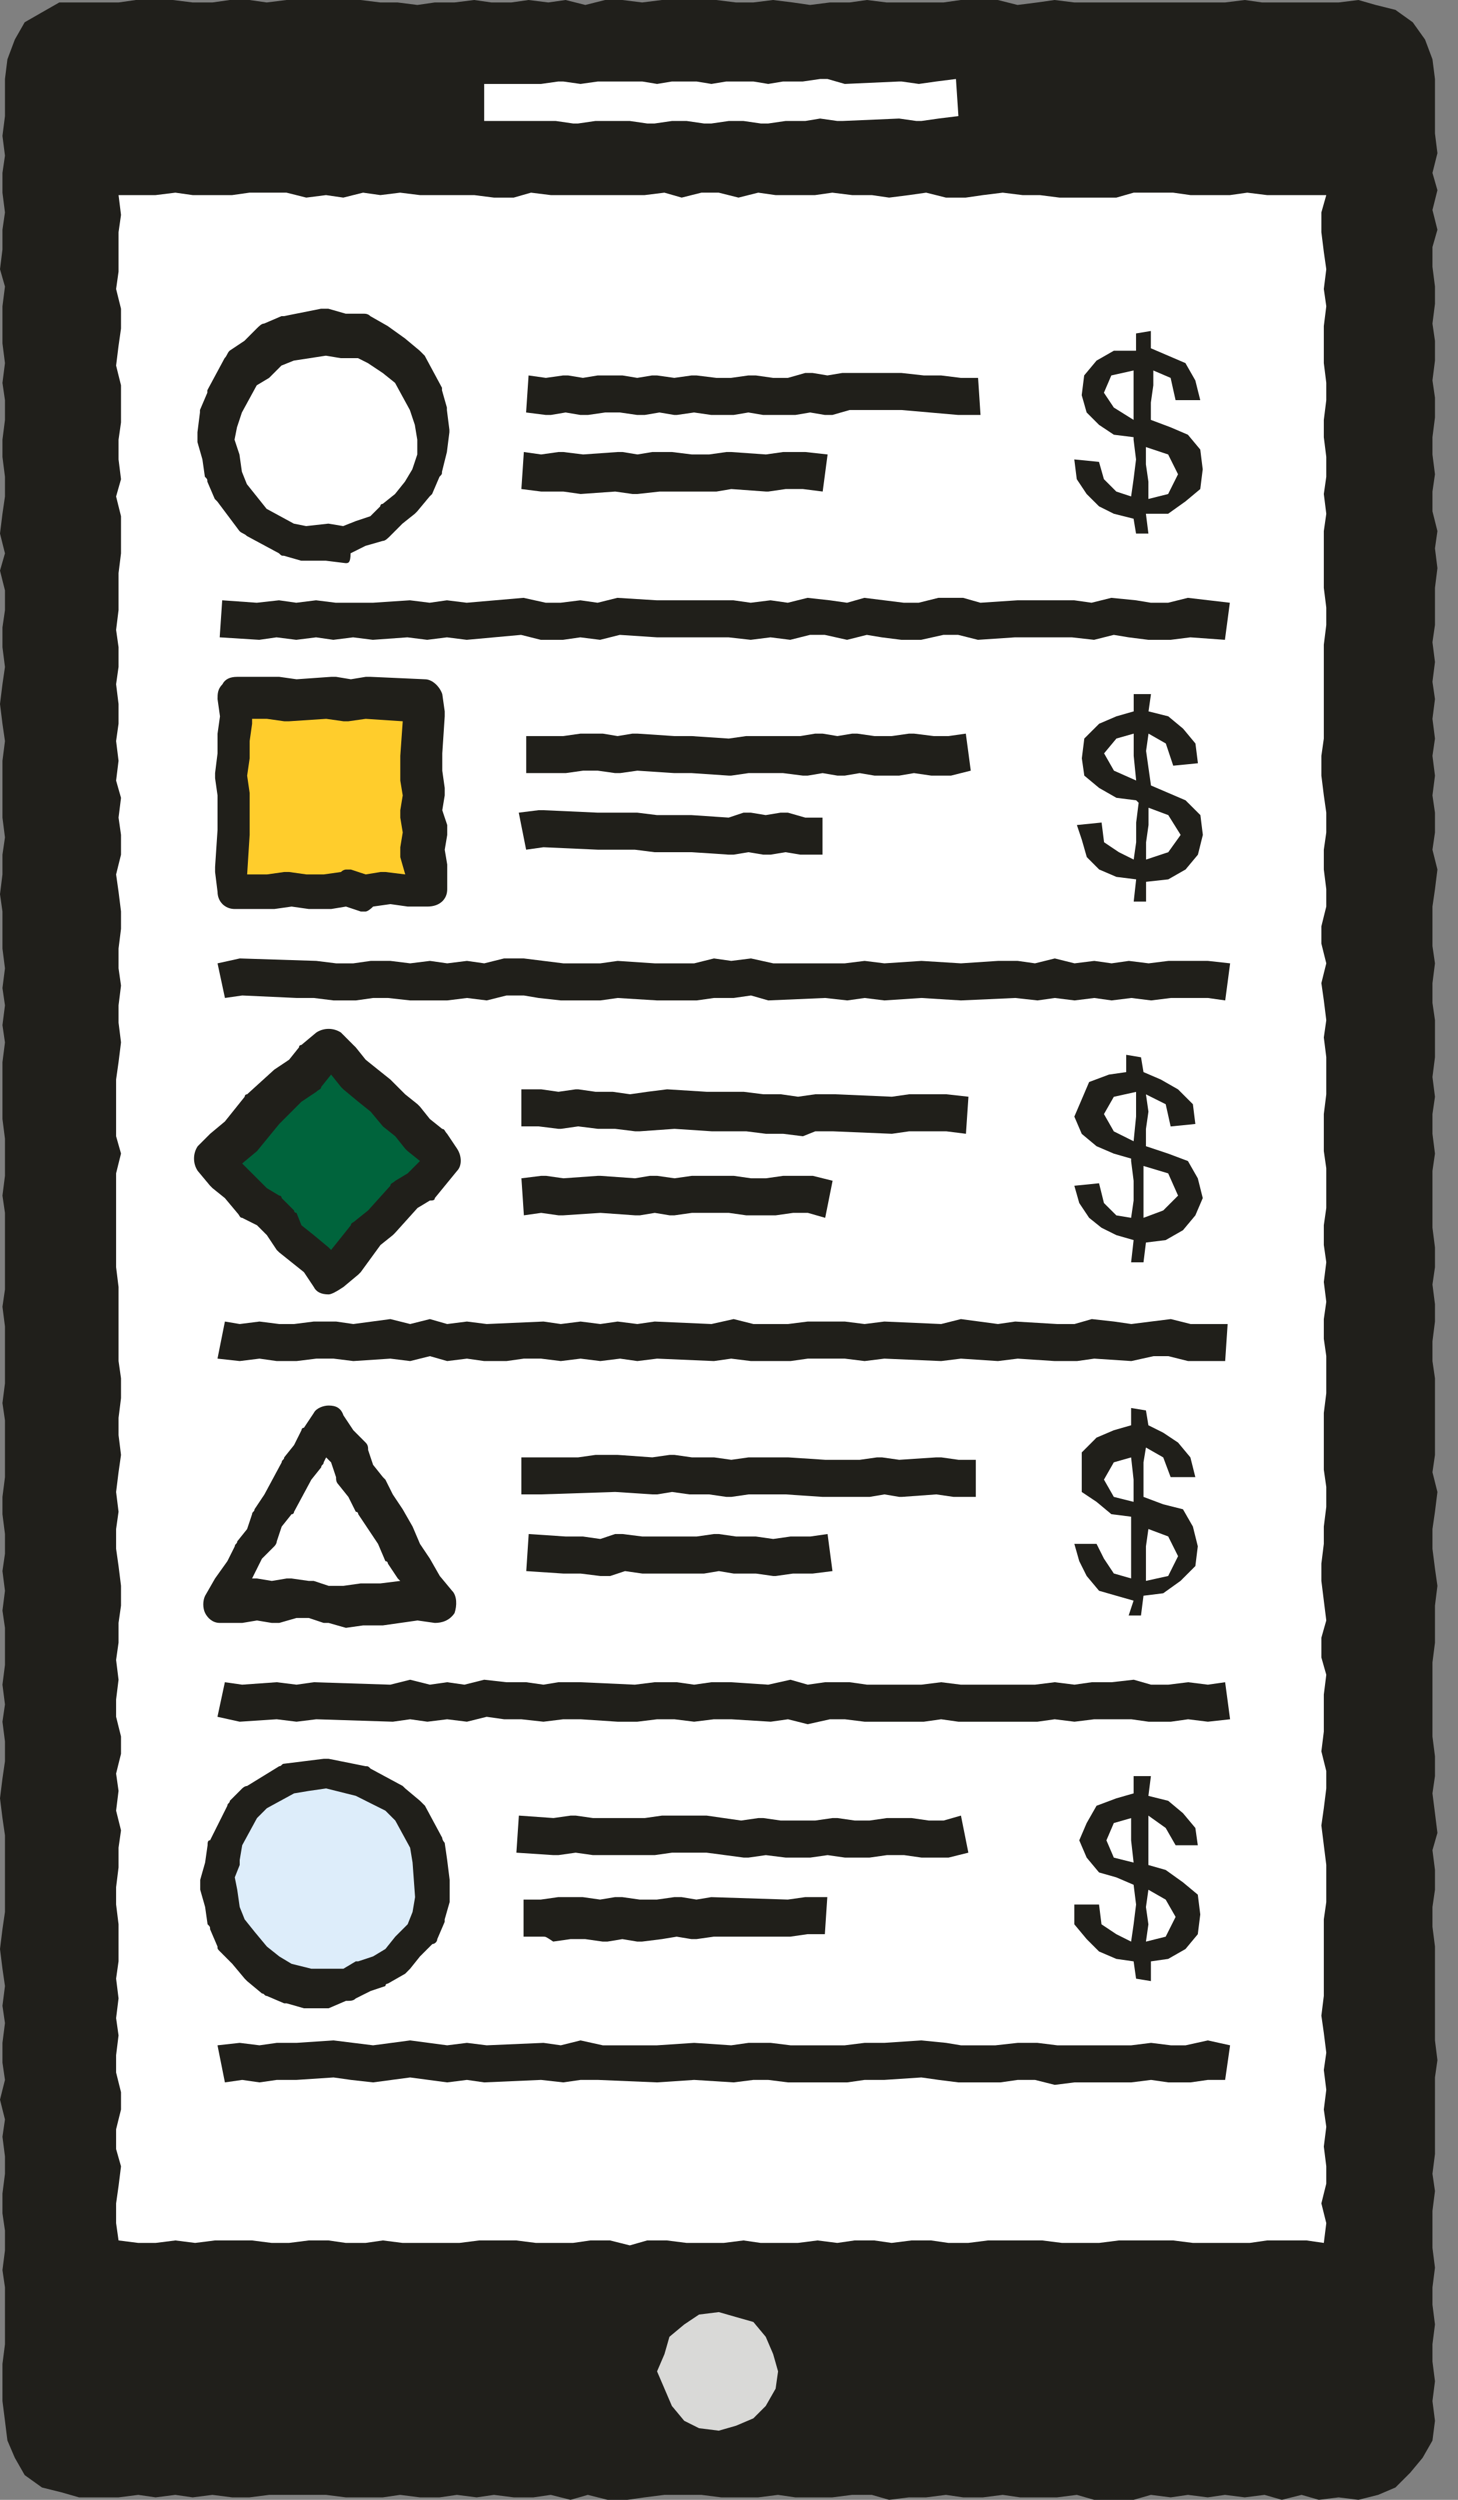 <svg width="35" height="60" viewBox="0 0 35 60" fill="none" xmlns="http://www.w3.org/2000/svg">
<rect x="0" y="0" width="35" height="60" fill="#808080" stroke="none"/>
<g id="Illustration">
<g id="Group">
<g id="Group_2">
<g id="Group_3">
<path id="Vector" d="M32.609 60L32.134 59.941L31.66 60L31.245 59.881L30.771 60L30.356 59.881L29.881 59.941L29.407 59.881L28.992 59.941L28.518 59.881L28.103 59.941L27.628 59.881L27.213 60H26.739H26.265L25.85 59.881L25.375 59.941H24.96H24.486L24.071 59.881L23.597 59.941H23.122L22.707 59.881L22.233 59.941H21.818L21.344 60L20.929 59.881H20.454L19.98 59.941H19.565H19.091L18.676 59.881L18.202 59.941H17.727H17.312L16.838 59.881H16.423H15.949L15.474 59.941L15.059 60H14.585L14.111 59.881L13.696 60L13.221 59.881L12.806 59.941H12.332L11.858 59.881L11.443 59.941L10.968 59.881L10.553 59.941H10.079L9.605 59.881L9.19 59.941H8.715H8.3L7.826 59.881H7.352H6.937H6.462L5.988 59.941H5.573L5.099 59.881L4.625 59.941L4.209 59.881L3.735 59.941L3.32 59.881L2.846 59.941H2.372H1.897L1.482 59.822L1.008 59.704L0.593 59.407L0.356 58.992L0.178 58.577L0.119 58.103L0.059 57.629V57.154V56.739L0.119 56.265V55.85V55.376V54.901L0.059 54.486L0.119 54.012V53.538L0.059 53.123V52.648L0.119 52.174V51.759L0.059 51.285L0.119 50.87L0 50.395L0.119 49.921L0.059 49.506V49.032L0.119 48.557L0.059 48.142L0.119 47.668L0.059 47.253L0 46.779L0.059 46.304L0.119 45.889V45.415V45V44.526V44.051L0.059 43.636L0 43.162L0.059 42.688L0.119 42.273V41.798L0.059 41.324L0.119 40.909L0.059 40.435L0.119 39.961V39.545V39.071L0.059 38.656L0.119 38.182L0.059 37.708L0.119 37.292V36.818L0.059 36.344V35.929L0.119 35.455V34.98V34.565V34.091L0.059 33.676L0.119 33.202V32.727V32.312V31.838L0.059 31.364L0.119 30.949V30.474V30V29.585V29.111L0.059 28.696L0.119 28.221V27.747V27.332L0.059 26.858V26.383V25.968V25.494L0.119 25.02L0.059 24.605L0.119 24.13L0.059 23.715L0.119 23.241L0.059 22.767V22.352V21.878L0 21.462L0.059 20.988V20.514L0.119 20.099L0.059 19.625V19.15V18.735V18.261L0.119 17.787L0.059 17.372L0 16.897L0.059 16.423L0.119 16.008L0.059 15.534V15.059L0.119 14.644V14.17L0 13.696L0.119 13.281L0 12.806L0.059 12.332L0.119 11.917V11.443L0.059 10.968V10.553L0.119 10.079V9.605L0.059 9.19L0.119 8.715L0.059 8.241V7.826V7.352L0.119 6.877L0 6.462L0.059 5.988V5.514L0.119 5.099L0.059 4.625V4.15L0.119 3.735L0.059 3.261L0.119 2.787V2.312V1.897L0.178 1.423L0.356 0.949L0.593 0.534L1.008 0.296L1.423 0.059H1.897H2.372H2.846L3.261 0H3.735H4.15L4.625 0.059H5.099L5.514 0H5.988L6.403 0.059L6.877 0H7.292H7.767H8.241H8.656L9.13 0.059H9.545L10.02 0.119L10.435 0.059H10.909L11.383 0L11.798 0.059H12.273L12.688 0L13.162 0.059L13.577 0L14.051 0.119L14.526 0H14.941L15.415 0.059L15.889 0H16.304H16.779H17.194L17.668 0.059H18.083L18.557 0L19.032 0.059L19.447 0.119L19.921 0.059H20.395L20.81 0L21.285 0.059H21.7H22.174H22.648L23.063 0H23.538H23.953L24.427 0.119L24.901 0.059L25.316 0L25.791 0.059H26.206H26.68H27.154H27.569H28.044H28.518H28.933H29.407L29.881 0L30.296 0.059H30.771H31.186H31.66H32.134L32.609 0L33.024 0.119L33.498 0.237L33.913 0.534L34.209 0.949L34.387 1.423L34.447 1.897V2.312V2.787V3.202L34.506 3.676L34.387 4.15L34.506 4.565L34.387 5.04L34.506 5.514L34.387 5.929V6.403L34.447 6.877V7.292L34.387 7.767L34.447 8.182V8.656L34.387 9.13L34.447 9.545V10.02L34.387 10.494V10.909L34.447 11.383L34.387 11.798V12.273L34.506 12.747L34.447 13.162L34.506 13.636L34.447 14.111V14.526V15L34.387 15.415L34.447 15.889L34.387 16.364L34.447 16.779L34.387 17.253L34.447 17.727L34.387 18.142L34.447 18.617L34.387 19.091L34.447 19.506V19.98L34.387 20.395L34.506 20.87L34.447 21.344L34.387 21.759V22.233V22.707L34.447 23.122L34.387 23.597V24.071L34.447 24.486V24.96V25.375L34.387 25.85L34.447 26.324L34.387 26.739V27.213L34.447 27.688L34.387 28.103V28.577V29.051V29.466L34.447 29.941V30.415L34.387 30.83L34.447 31.304V31.719L34.387 32.194V32.668L34.447 33.083V33.557V34.032V34.447V34.921L34.387 35.336L34.506 35.81L34.447 36.285L34.387 36.7V37.174L34.447 37.648L34.506 38.063L34.447 38.538V38.953V39.427L34.387 39.901V40.316V40.791V41.265V41.68L34.447 42.154V42.629L34.387 43.044L34.447 43.518L34.506 43.992L34.387 44.407L34.447 44.881V45.356L34.387 45.771V46.245L34.447 46.719V47.134V47.609V48.083V48.498V48.972L34.506 49.447L34.447 49.862V50.336V50.81V51.225V51.7L34.387 52.174L34.447 52.589L34.387 53.063V53.538V53.953L34.447 54.427L34.387 54.901V55.316L34.447 55.791L34.387 56.265V56.68L34.447 57.154L34.387 57.629L34.447 58.103L34.387 58.577L34.15 58.992L33.854 59.348L33.498 59.704L33.083 59.881L32.609 60Z" fill="#201F1B"/>
</g>
</g>
<g id="Group_4">
<g id="Group_5">
<path id="Vector_2" d="M11.623 2.43L12.098 2.49H12.572H12.987L13.461 2.371L13.936 2.43L14.41 2.371H14.825H15.299L15.774 2.43L16.248 2.371H16.663L17.137 2.49L17.612 2.371H18.027L18.501 2.49L18.975 2.371L19.45 2.43L19.924 2.371L20.339 2.49H20.813L21.288 2.43H21.762L22.177 2.49L22.651 2.43L23.125 2.371" fill="#201F1A"/>
</g>
<g id="Group_6">
<path id="Vector_3" d="M12.572 2.904H11.623V2.015H12.572H12.987L13.402 1.956C13.461 1.956 13.521 1.956 13.521 1.956L13.936 2.015L14.351 1.956H15.359H15.418L15.774 2.015L16.129 1.956H16.189H16.663H16.722L17.078 2.015L17.434 1.956H17.493H17.967C17.967 1.956 18.027 1.956 18.086 1.956L18.442 2.015L18.797 1.956H18.857H19.272L19.687 1.896C19.746 1.896 19.805 1.896 19.865 1.896L20.28 2.015L21.584 1.956H21.643L22.058 2.015L22.473 1.956L22.948 1.896L23.007 2.786L22.532 2.845L22.117 2.904C22.058 2.904 22.058 2.904 21.999 2.904L21.584 2.845L20.22 2.904C20.161 2.904 20.161 2.904 20.102 2.904L19.687 2.845L19.331 2.904H19.272H18.857L18.442 2.964C18.382 2.964 18.323 2.964 18.264 2.964L17.849 2.904H17.493L17.078 2.964C17.019 2.964 16.959 2.964 16.9 2.964L16.485 2.904H16.129L15.714 2.964C15.655 2.964 15.596 2.964 15.537 2.964L15.121 2.904H14.706H14.291L13.876 2.964C13.817 2.964 13.758 2.964 13.758 2.964L13.343 2.904H13.106H13.046H12.572Z" fill="white"/>
</g>
</g>
<g id="Group_7">
<g id="Group_8">
<path id="Vector_4" d="M18.678 56.917L18.619 57.332L18.382 57.747L18.085 58.044L17.67 58.221L17.255 58.34L16.781 58.281L16.425 58.103L16.129 57.747L15.951 57.332L15.773 56.917L15.951 56.502L16.07 56.087L16.425 55.791L16.781 55.553L17.255 55.494L17.67 55.613L18.085 55.731L18.382 56.087L18.56 56.502L18.678 56.917Z" fill="#D9D9D7"/>
</g>
</g>
<g id="Group_9">
<g id="Group_10">
<path id="Vector_5" d="M31.838 4.683L31.72 5.098V5.573L31.779 6.047L31.838 6.462L31.779 6.936L31.838 7.351L31.779 7.826V8.3V8.715L31.838 9.189V9.604L31.779 10.079V10.494L31.838 10.968V11.442L31.779 11.857L31.838 12.332L31.779 12.747V13.221V13.695V14.11L31.838 14.585V14.999L31.779 15.474V15.948V16.363V16.837V17.253V17.727L31.72 18.142V18.616L31.779 19.09L31.838 19.505V19.98L31.779 20.395V20.869L31.838 21.343V21.758L31.72 22.233V22.648L31.838 23.122L31.72 23.596L31.779 24.011L31.838 24.486L31.779 24.901L31.838 25.375V25.849V26.264L31.779 26.739V27.154V27.628L31.838 28.043V28.517V28.992L31.779 29.407V29.881L31.838 30.296L31.779 30.77L31.838 31.245L31.779 31.66V32.134L31.838 32.549V33.023V33.438L31.779 33.913V34.387V34.802V35.276L31.838 35.691V36.166L31.779 36.64V37.055L31.72 37.529V37.944L31.779 38.419L31.838 38.893L31.72 39.308V39.782L31.838 40.197L31.779 40.672V41.146V41.561L31.72 42.035L31.838 42.509V42.924L31.779 43.399L31.72 43.814L31.779 44.288L31.838 44.762V45.177V45.652L31.779 46.067V46.541V47.015V47.43V47.905L31.72 48.379L31.779 48.794L31.838 49.268L31.779 49.683L31.838 50.158L31.779 50.632L31.838 51.047L31.779 51.521L31.838 51.996V52.411L31.72 52.885L31.838 53.359L31.779 53.834L31.364 53.774H30.89H30.415L30 53.834H29.526H29.111H28.637L28.162 53.774H27.747H27.273H26.858L26.384 53.834H25.909H25.494L25.02 53.774H24.605H24.131H23.716L23.241 53.834H22.767L22.352 53.774H21.878L21.404 53.834L20.988 53.774H20.514L20.099 53.834L19.625 53.774L19.151 53.834H18.735H18.261L17.846 53.774L17.372 53.834H16.898H16.483L16.008 53.774H15.534L15.119 53.893L14.645 53.774H14.17L13.755 53.834H13.281H12.866L12.392 53.774H11.917H11.502L11.028 53.834H10.554H10.139H9.664L9.19 53.774L8.775 53.834H8.301L7.886 53.774H7.411L6.937 53.834H6.522L6.048 53.774H5.573H5.158L4.684 53.834L4.21 53.774L3.735 53.834H3.32L2.846 53.774L2.787 53.359V52.885L2.846 52.47L2.905 51.996L2.787 51.581V51.106L2.905 50.632V50.217L2.787 49.743V49.328L2.846 48.853L2.787 48.438L2.846 47.964L2.787 47.49L2.846 47.075V46.6V46.185L2.787 45.711V45.296L2.846 44.822V44.347L2.905 43.932L2.787 43.458L2.846 42.984L2.787 42.569L2.905 42.094V41.679L2.787 41.205V40.79L2.846 40.316L2.787 39.841L2.846 39.426V38.952L2.905 38.537V38.063L2.846 37.588L2.787 37.173V36.699L2.846 36.284L2.787 35.81L2.846 35.336L2.905 34.92L2.846 34.446V34.031L2.905 33.557V33.083L2.846 32.667V32.193V31.778V31.304V30.889L2.787 30.415V29.94V29.525V29.051V28.636V28.162L2.905 27.687L2.787 27.272V26.798V26.383V25.909L2.846 25.494L2.905 25.019L2.846 24.545V24.13L2.905 23.656L2.846 23.241V22.766L2.905 22.292V21.877L2.846 21.403L2.787 20.988L2.905 20.513V20.039L2.846 19.624L2.905 19.15L2.787 18.735L2.846 18.26L2.787 17.786L2.846 17.371V16.897L2.787 16.422L2.846 16.007V15.533L2.787 15.118L2.846 14.644V14.169V13.755L2.905 13.28V12.806V12.391L2.787 11.916L2.905 11.502L2.846 11.027V10.553L2.905 10.138V9.664V9.249L2.787 8.774L2.846 8.3L2.905 7.885V7.411L2.787 6.936L2.846 6.521V6.047V5.573L2.905 5.158L2.846 4.683H3.32H3.735L4.21 4.624L4.625 4.683H5.099H5.573L5.988 4.624H6.463H6.878L7.352 4.743L7.826 4.683L8.241 4.743L8.716 4.624L9.131 4.683L9.605 4.624L10.079 4.683H10.494H10.969H11.384L11.858 4.743H12.332L12.747 4.624L13.222 4.683H13.637H14.111H14.585H15H15.475L15.949 4.624L16.364 4.743L16.838 4.624H17.253L17.728 4.743L18.202 4.624L18.617 4.683H19.091H19.566L19.98 4.624L20.455 4.683H20.929L21.344 4.743L21.819 4.683L22.233 4.624L22.708 4.743H23.182L23.597 4.683L24.071 4.624L24.546 4.683H24.961L25.435 4.743H25.909H26.324H26.799L27.214 4.624H27.688H28.162L28.577 4.683H29.052H29.526L29.941 4.624L30.415 4.683H30.89H31.364H31.838Z" fill="white"/>
</g>
</g>
</g>
<g id="Group_11">
<g id="Group_12">
<g id="Group_13">
<path id="Vector_6" d="M13.515 15.357H12.982L12.508 15.238L11.203 15.357L10.729 15.297L10.255 15.357L9.78 15.297L8.95 15.357L8.476 15.297L8.002 15.357L7.587 15.297L7.112 15.357L6.638 15.297L6.223 15.357L5.274 15.297L5.334 14.408L6.164 14.467L6.697 14.408L7.112 14.467L7.587 14.408L8.061 14.467H8.417H8.95L9.84 14.408L10.314 14.467L10.729 14.408L11.203 14.467L12.567 14.349L13.101 14.467H13.456L13.931 14.408L14.346 14.467L14.82 14.349L15.768 14.408H16.183H16.658H17.073H17.606L18.021 14.467L18.496 14.408L18.911 14.467L19.385 14.349L19.919 14.408L20.334 14.467L20.749 14.349L21.223 14.408L21.697 14.467H22.053L22.527 14.349H23.12L23.535 14.467L24.425 14.408H24.899H25.788L26.203 14.467L26.678 14.349L27.27 14.408L27.626 14.467H28.041L28.515 14.349L29.523 14.467L29.405 15.357L28.575 15.297L28.101 15.357H27.567L27.093 15.297L26.737 15.238L26.263 15.357L25.729 15.297H24.84H24.365L23.476 15.357L23.002 15.238H22.646L22.112 15.357H21.638L21.164 15.297L20.808 15.238L20.334 15.357L19.8 15.238H19.444L18.97 15.357L18.496 15.297L18.021 15.357L17.488 15.297H17.073H16.717H16.183H15.768L14.879 15.238L14.405 15.357L13.931 15.297L13.515 15.357Z" fill="#201F1A"/>
</g>
</g>
<g id="Group_14">
<g id="Group_15">
<path id="Vector_7" d="M27.212 12.45L26.738 12.331L26.382 12.153L26.085 11.857L25.848 11.501L25.789 11.027L26.382 11.086L26.5 11.501L26.797 11.798L27.153 11.916L27.212 11.501L27.271 11.027L27.212 10.553V10.493L26.738 10.434L26.382 10.197L26.085 9.9L25.967 9.485L26.026 9.011L26.323 8.655L26.738 8.418H27.271V8.003L27.627 7.944V8.359L28.042 8.537L28.457 8.715L28.694 9.13L28.813 9.604H28.22L28.101 9.07L27.686 8.892V9.248L27.627 9.663V10.078L28.101 10.256L28.516 10.434L28.813 10.79L28.872 11.264L28.813 11.738L28.457 12.035L28.042 12.331H27.508L27.568 12.806H27.271L27.212 12.45ZM27.212 10.078V9.485V8.892L26.678 9.011L26.5 9.426L26.738 9.782L27.212 10.078ZM28.279 11.383L28.042 10.908L27.508 10.73V11.145L27.568 11.56V11.976L28.042 11.857L28.279 11.383Z" fill="#201F1A"/>
</g>
</g>
<g id="Group_16">
<g id="Group_17">
<path id="Vector_8" d="M10.436 10.553L10.377 10.968L10.317 11.383L10.08 11.798L9.784 12.153L9.487 12.45L9.191 12.806L8.717 12.924L8.302 13.102L7.887 13.043H7.412L6.997 12.924L6.582 12.746L6.167 12.509L5.93 12.153L5.634 11.798L5.456 11.383L5.396 10.968L5.219 10.553L5.337 10.078L5.456 9.663L5.693 9.248L5.871 8.833L6.226 8.596L6.582 8.24L6.997 8.122L7.412 8.003L7.887 7.944L8.302 8.062H8.776L9.132 8.3L9.487 8.537L9.843 8.833L10.08 9.248L10.258 9.663L10.377 10.078L10.436 10.553Z" fill="white"/>
</g>
<g id="Group_18">
<path id="Vector_9" d="M8.298 13.517L7.823 13.458H7.408C7.349 13.458 7.29 13.458 7.23 13.458L6.815 13.339C6.756 13.339 6.756 13.339 6.697 13.28L5.926 12.865C5.867 12.805 5.807 12.805 5.748 12.746L5.215 12.035L5.155 11.975L4.977 11.56C4.977 11.501 4.977 11.501 4.918 11.442L4.859 11.027L4.74 10.612C4.74 10.552 4.74 10.493 4.74 10.375L4.8 9.9V9.841L4.977 9.426V9.367L5.392 8.596C5.452 8.537 5.452 8.477 5.511 8.418L5.867 8.181L6.163 7.884C6.223 7.825 6.282 7.766 6.341 7.766L6.756 7.588H6.815L7.705 7.41C7.764 7.41 7.823 7.41 7.883 7.41L8.298 7.529H8.713C8.772 7.529 8.831 7.529 8.89 7.588L9.306 7.825L9.721 8.122L10.076 8.418C10.136 8.477 10.136 8.477 10.195 8.537L10.61 9.307V9.367L10.728 9.782V9.841L10.788 10.315V10.375L10.728 10.849L10.61 11.323C10.61 11.383 10.61 11.383 10.551 11.442L10.373 11.857L10.313 11.916L10.017 12.272L9.958 12.331L9.661 12.568L9.365 12.865C9.306 12.924 9.246 12.983 9.187 12.983L8.772 13.102L8.416 13.28C8.416 13.517 8.357 13.517 8.298 13.517ZM7.883 12.568L8.238 12.627L8.535 12.509L8.89 12.39L9.128 12.153C9.128 12.153 9.128 12.094 9.187 12.094L9.483 11.857L9.721 11.56L9.898 11.264L10.017 10.908V10.553L9.958 10.197L9.839 9.841L9.483 9.189L9.187 8.952L8.831 8.715L8.594 8.596H8.238H8.179L7.823 8.537L7.053 8.655L6.756 8.774L6.519 9.011L6.46 9.07L6.163 9.248L5.807 9.9L5.689 10.256L5.63 10.553L5.748 10.908L5.807 11.323L5.926 11.62L6.4 12.213L7.053 12.568L7.349 12.627L7.883 12.568C7.823 12.568 7.823 12.568 7.883 12.568Z" fill="#201F1A"/>
</g>
</g>
<g id="Group_19">
<g id="Group_20">
<path id="Vector_10" d="M12.629 9.426H13.044H13.519L13.934 9.486L14.408 9.426H14.823L15.297 9.486L15.712 9.426L16.187 9.486L16.602 9.426L17.076 9.486L17.491 9.545L17.965 9.426L18.38 9.545H18.855L19.27 9.426L19.744 9.545L20.159 9.426H20.633H21.048H21.523L21.938 9.486H22.412H22.827H23.301" fill="white"/>
</g>
<g id="Group_21">
<path id="Vector_11" d="M18.38 9.96H18.321L17.965 9.9L17.61 9.96C17.55 9.96 17.55 9.96 17.491 9.96H17.076L16.661 9.9L16.246 9.96H16.187L15.831 9.9L15.475 9.96C15.416 9.96 15.357 9.96 15.297 9.96L14.882 9.9H14.527L14.112 9.96C14.052 9.96 13.993 9.96 13.934 9.96L13.578 9.9L13.222 9.96C13.222 9.96 13.163 9.96 13.104 9.96L12.629 9.9L12.689 9.011L13.104 9.07L13.519 9.011C13.578 9.011 13.637 9.011 13.637 9.011L13.993 9.07L14.349 9.011H14.408H14.882H14.942L15.297 9.07L15.653 9.011C15.712 9.011 15.712 9.011 15.772 9.011L16.187 9.07L16.602 9.011C16.661 9.011 16.661 9.011 16.72 9.011L17.195 9.07H17.55L17.965 9.011C18.025 9.011 18.084 9.011 18.143 9.011L18.558 9.07H18.914L19.329 8.952C19.388 8.952 19.448 8.952 19.507 8.952L19.863 9.011L20.218 8.952C20.278 8.952 20.278 8.952 20.337 8.952H21.226H21.641L22.175 9.011H22.59L23.064 9.07H23.479L23.538 9.96H23.064H23.005L21.641 9.841H21.226H20.396L19.981 9.96C19.922 9.96 19.863 9.96 19.803 9.96L19.448 9.9L19.092 9.96C19.032 9.96 19.032 9.96 18.973 9.96H18.38Z" fill="#201F1A"/>
</g>
</g>
<g id="Group_22">
<g id="Group_23">
<path id="Vector_12" d="M12.633 11.325L13.048 11.384L13.523 11.325L13.938 11.384H14.412L14.827 11.325L15.301 11.443L15.716 11.384H16.191H16.605H17.08L17.495 11.325L17.969 11.384H18.444L18.858 11.325H19.333L19.748 11.443" fill="white"/>
</g>
<g id="Group_24">
<path id="Vector_13" d="M15.302 11.857C15.243 11.857 15.243 11.857 15.184 11.857L14.769 11.798L13.939 11.857L13.524 11.798H13.108C13.049 11.798 13.049 11.798 12.99 11.798L12.516 11.738L12.575 10.849L12.99 10.908L13.405 10.849C13.464 10.849 13.464 10.849 13.524 10.849L13.998 10.908L14.828 10.849C14.887 10.849 14.887 10.849 14.947 10.849L15.302 10.908L15.658 10.849H16.132L16.607 10.908H17.022L17.437 10.849C17.496 10.849 17.496 10.849 17.555 10.849L18.385 10.908L18.8 10.849H19.334L19.867 10.908L19.749 11.798L19.275 11.738H18.86L18.445 11.798H18.385L17.555 11.738L17.2 11.798H16.725H16.251H15.836L15.302 11.857Z" fill="#201F1A"/>
</g>
</g>
</g>
<g id="Group_25">
<g id="Group_26">
<g id="Group_27">
<path id="Vector_14" d="M29.411 32.668H28.996H28.521L28.047 32.55H27.692L27.158 32.668L26.268 32.609L25.854 32.668H25.32L24.431 32.609L23.956 32.668L23.067 32.609L22.593 32.668L21.229 32.609L20.755 32.668L20.28 32.609H19.865H19.391L18.976 32.668H18.502H18.027L17.553 32.609L17.138 32.668L15.774 32.609L15.3 32.668L14.885 32.609L14.411 32.668L13.937 32.609L13.462 32.668L12.988 32.609H12.573L12.158 32.668H11.624L11.209 32.609L10.735 32.668L10.32 32.55L9.846 32.668L9.371 32.609L8.482 32.668L8.008 32.609H7.593L7.118 32.668H6.644L6.229 32.609L5.755 32.668L5.221 32.609L5.399 31.719L5.755 31.779L6.229 31.719L6.703 31.779H7.059L7.533 31.719H8.067L8.482 31.779L9.371 31.66L9.846 31.779L10.32 31.66L10.735 31.779L11.209 31.719L11.684 31.779L13.047 31.719L13.462 31.779L13.937 31.719L14.411 31.779L14.826 31.719L15.3 31.779L15.715 31.719L17.079 31.779L17.612 31.66L18.087 31.779H18.442H18.917L19.391 31.719H19.925H20.28L20.755 31.779L21.229 31.719L22.593 31.779L23.067 31.66L23.956 31.779L24.371 31.719L25.379 31.779H25.794L26.209 31.66L26.743 31.719L27.158 31.779L27.632 31.719L28.107 31.66L28.581 31.779H28.996H29.47L29.411 32.668Z" fill="#201F1A"/>
</g>
</g>
<g id="Group_28">
<g id="Group_29">
<path id="Vector_15" d="M27.213 29.764L26.798 29.645L26.442 29.468L26.145 29.23L25.908 28.875L25.79 28.46L26.383 28.4L26.501 28.875L26.798 29.171L27.153 29.23L27.213 28.815V28.341L27.153 27.867V27.808L26.738 27.689L26.323 27.511L25.968 27.215L25.79 26.8L25.968 26.385L26.145 25.97L26.62 25.792L27.035 25.732V25.317L27.391 25.377L27.45 25.732L27.865 25.91L28.28 26.147L28.636 26.503L28.695 26.977L28.102 27.037L27.983 26.503L27.509 26.266L27.569 26.681L27.509 27.096V27.511L28.043 27.689L28.517 27.867L28.754 28.282L28.873 28.756L28.695 29.171L28.398 29.527L27.983 29.764L27.509 29.823L27.45 30.298H27.153L27.213 29.764ZM27.213 27.392L27.272 26.8V26.207L26.738 26.325L26.501 26.74L26.738 27.155L27.213 27.392ZM28.28 28.697L28.043 28.163L27.45 27.985V28.4V28.815V29.23L27.924 29.053L28.28 28.697Z" fill="#201F1A"/>
</g>
</g>
<g id="Group_30">
<g id="Group_31">
<path id="Vector_16" d="M12.634 26.739H13.049L13.523 26.799L13.938 26.739L14.413 26.799H14.828L15.302 26.858L15.717 26.799L16.191 26.739H16.606L17.081 26.799L17.496 26.739H17.97L18.385 26.799H18.859L19.274 26.858L19.749 26.799H20.164H20.638H21.053L21.527 26.858L21.942 26.799H22.417H22.832H23.306" fill="white"/>
</g>
<g id="Group_32">
<path id="Vector_17" d="M19.275 27.272L18.801 27.213H18.386L17.912 27.153H17.082L16.192 27.094L15.362 27.153C15.303 27.153 15.303 27.153 15.244 27.153L14.769 27.094H14.354L13.88 27.035L13.465 27.094H13.406L12.931 27.035H12.516V26.145H12.991L13.406 26.205L13.821 26.145H13.88L14.295 26.205H14.71L15.125 26.264L15.54 26.205L16.014 26.145L16.963 26.205H17.852L18.327 26.264H18.742L19.157 26.323L19.572 26.264H20.046L21.41 26.323L21.825 26.264H22.299H22.714L23.248 26.323L23.188 27.213L22.714 27.153H22.299H21.825L21.41 27.213L19.987 27.153H19.572L19.275 27.272Z" fill="#201F1A"/>
</g>
</g>
<g id="Group_33">
<g id="Group_34">
<path id="Vector_18" d="M12.634 28.695L13.049 28.636L13.523 28.695H13.938L14.413 28.636L14.828 28.695H15.302L15.717 28.636L16.191 28.695L16.606 28.636H17.081H17.496L17.97 28.754L18.444 28.695L18.859 28.636H19.334L19.749 28.754" fill="white"/>
</g>
<g id="Group_35">
<path id="Vector_19" d="M17.971 29.17H17.912L17.497 29.111H17.082H16.608L16.192 29.17C16.133 29.17 16.133 29.17 16.074 29.17L15.718 29.111L15.363 29.17C15.303 29.17 15.303 29.17 15.244 29.17L14.414 29.111L13.524 29.17C13.465 29.17 13.465 29.17 13.406 29.17L12.991 29.111L12.576 29.17L12.517 28.281L12.991 28.222C13.05 28.222 13.05 28.222 13.11 28.222L13.524 28.281L14.354 28.222H14.414L15.244 28.281L15.6 28.222C15.659 28.222 15.718 28.222 15.777 28.222L16.192 28.281L16.608 28.222H17.082H17.497C17.497 28.222 17.556 28.222 17.615 28.222L18.03 28.281H18.386L18.801 28.222C18.86 28.222 18.86 28.222 18.92 28.222H19.394C19.453 28.222 19.453 28.222 19.513 28.222L19.987 28.34L19.809 29.23L19.394 29.111H19.038L18.623 29.17C18.623 29.17 18.564 29.17 18.505 29.17H17.971Z" fill="#201F1A"/>
</g>
</g>
</g>
<g id="Group_36">
<g id="Group_37">
<path id="Vector_20" d="M7.889 30.653L7.593 30.238L7.296 29.942L6.94 29.705L6.703 29.349L6.407 29.052L5.992 28.815L5.755 28.459L5.399 28.163L5.162 27.867L5.399 27.511L5.755 27.274L6.051 26.918L6.288 26.562L6.585 26.325L6.94 26.029L7.296 25.732L7.533 25.377L7.889 25.08L8.185 25.377L8.423 25.732L8.778 26.029L9.134 26.266L9.371 26.622L9.727 26.859L9.964 27.215L10.32 27.511L10.557 27.867L10.32 28.163L10.023 28.459L9.668 28.697L9.371 29.052L9.075 29.349L8.719 29.586L8.482 29.942L8.245 30.297L7.889 30.653Z" fill="#00643C"/>
</g>
<g id="Group_38">
<path id="Vector_21" d="M7.889 31.068C7.829 31.068 7.829 31.068 7.889 31.068C7.711 31.068 7.592 31.009 7.533 30.89L7.296 30.534L6.999 30.297L6.703 30.06L6.643 30.001L6.406 29.645L6.169 29.408L5.813 29.23C5.754 29.23 5.754 29.171 5.695 29.111L5.398 28.756L5.102 28.518L5.043 28.459L4.746 28.103C4.628 27.926 4.628 27.688 4.746 27.511L5.043 27.214L5.398 26.918L5.873 26.325C5.873 26.325 5.873 26.265 5.932 26.265L6.584 25.673L6.94 25.435L7.177 25.139C7.177 25.08 7.236 25.08 7.236 25.08L7.592 24.783C7.77 24.665 8.007 24.665 8.185 24.783L8.481 25.08L8.541 25.139L8.778 25.435L9.074 25.673L9.371 25.91L9.43 25.969L9.726 26.265L10.023 26.503L10.082 26.562L10.319 26.858L10.616 27.096C10.675 27.096 10.675 27.155 10.734 27.214L10.972 27.57C11.09 27.748 11.09 27.985 10.972 28.103L10.438 28.756C10.438 28.815 10.379 28.815 10.319 28.815L10.023 28.993L9.489 29.586L9.43 29.645L9.134 29.882L8.659 30.534L8.6 30.593L8.244 30.89C8.066 31.009 7.948 31.068 7.889 31.068ZM7.236 29.408L7.533 29.645L7.889 29.941C7.889 29.941 7.889 29.941 7.948 30.001L8.422 29.408C8.422 29.349 8.481 29.349 8.541 29.289L8.837 29.052L9.371 28.459C9.371 28.4 9.43 28.4 9.489 28.341L9.786 28.163L10.082 27.866L9.786 27.629L9.726 27.57L9.489 27.273L9.193 27.036L8.896 26.68L8.6 26.443L8.244 26.147L8.185 26.088L7.948 25.791L7.711 26.088C7.711 26.147 7.651 26.147 7.592 26.206L7.236 26.443L6.703 26.977L6.169 27.629L5.813 27.926L6.11 28.222L6.406 28.518L6.703 28.696C6.762 28.696 6.762 28.756 6.762 28.756L7.058 29.052C7.058 29.052 7.058 29.111 7.118 29.111L7.236 29.408Z" fill="#201F1A"/>
</g>
</g>
<g id="Group_39">
<g id="Group_40">
<g id="Group_41">
<path id="Vector_22" d="M19.39 41.384L18.916 41.265L18.501 41.324L17.552 41.265H17.137L16.663 41.324L16.189 41.265H15.774L15.299 41.324H14.825L13.936 41.265H13.521L13.046 41.324L12.513 41.265H12.098L11.683 41.206L11.208 41.324L10.734 41.265L10.26 41.324L9.845 41.265L9.43 41.324L7.592 41.265L7.118 41.324L6.643 41.265L5.754 41.324L5.22 41.206L5.398 40.376L5.813 40.435L6.643 40.376L7.118 40.435L7.533 40.376L9.37 40.435L9.845 40.316L10.319 40.435L10.734 40.376L11.149 40.435L11.623 40.316L12.157 40.376H12.631L13.046 40.435L13.402 40.376H13.936L15.24 40.435L15.714 40.376H16.248L16.663 40.435L17.078 40.376H17.552L18.442 40.435L18.975 40.316L19.39 40.435L19.805 40.376H20.398L20.813 40.435H21.169H21.703H22.117L22.592 40.376L23.066 40.435H24.43H24.845L25.319 40.376L25.793 40.435L26.208 40.376H26.683L27.216 40.316L27.631 40.435H28.046L28.521 40.376L28.995 40.435L29.41 40.376L29.529 41.265L28.995 41.324L28.521 41.265L28.106 41.324H27.572L27.157 41.265H26.742H26.268L25.793 41.324L25.319 41.265L24.904 41.324H24.37H23.007L22.592 41.265L22.177 41.324H21.643H21.228H20.754L20.28 41.265H19.924L19.39 41.384Z" fill="#201F1A"/>
</g>
</g>
<g id="Group_42">
<g id="Group_43">
<path id="Vector_23" d="M27.212 38.418L26.797 38.3L26.383 38.181L26.086 37.826L25.908 37.47L25.79 37.055H26.323L26.501 37.41L26.738 37.766L27.153 37.885V37.41V36.936V36.462V36.403L26.679 36.343L26.323 36.047L25.968 35.81V35.335V34.861L26.323 34.505L26.738 34.328L27.153 34.209V33.794L27.509 33.853L27.568 34.209L27.924 34.387L28.28 34.624L28.576 34.98L28.695 35.454H28.102L27.924 34.98L27.509 34.743L27.45 35.098V35.513V35.928L27.924 36.106L28.398 36.225L28.636 36.64L28.754 37.114L28.695 37.588L28.339 37.944L27.924 38.241L27.45 38.3L27.39 38.774H27.094L27.212 38.418ZM27.212 36.047V35.513L27.153 34.98L26.738 35.098L26.501 35.513L26.738 35.928L27.212 36.047ZM28.28 37.351L28.043 36.877L27.568 36.699L27.509 37.114V37.529V37.944L28.043 37.826L28.28 37.351Z" fill="#201F1A"/>
</g>
</g>
<g id="Group_44">
<g id="Group_45">
<path id="Vector_24" d="M12.634 35.454H13.049H13.523H13.938L14.412 35.395H14.828L15.302 35.454H15.717L16.191 35.395H16.606H17.081L17.495 35.454H17.97H18.385H18.859H19.274L19.748 35.513L20.163 35.454L20.638 35.513L21.053 35.395L21.527 35.454L21.942 35.395H22.416L22.831 35.454H23.306" fill="white"/>
</g>
<g id="Group_46">
<path id="Vector_25" d="M19.75 35.928L18.86 35.868H18.445H18.386H17.971L17.556 35.928C17.497 35.928 17.497 35.928 17.437 35.928L17.022 35.868H16.607H16.548L16.133 35.809L15.777 35.868C15.718 35.868 15.718 35.868 15.659 35.868L14.769 35.809L12.991 35.868H12.516V34.979H12.991H13.88L14.295 34.92H14.769H14.829L15.659 34.979L16.074 34.92C16.133 34.92 16.133 34.92 16.192 34.92L16.607 34.979H17.022C17.081 34.979 17.081 34.979 17.141 34.979L17.556 35.038L17.971 34.979H18.03H18.445H18.86H18.919L19.809 35.038H20.224H20.639L21.054 34.979C21.113 34.979 21.172 34.979 21.172 34.979L21.587 35.038L22.477 34.979C22.536 34.979 22.536 34.979 22.595 34.979L23.01 35.038H23.425V35.928H22.951H22.892L22.477 35.868L21.647 35.928H21.587L21.232 35.868L20.876 35.928C20.817 35.928 20.817 35.928 20.757 35.928H20.283H19.75Z" fill="#201F1A"/>
</g>
</g>
<g id="Group_47">
<g id="Group_48">
<path id="Vector_26" d="M12.632 37.294H13.047L13.522 37.353H13.937L14.411 37.412L14.826 37.294L15.3 37.353H15.715H16.19H16.605L17.079 37.294L17.494 37.353H17.968L18.442 37.412L18.858 37.353H19.332L19.747 37.294" fill="white"/>
</g>
<g id="Group_49">
<path id="Vector_27" d="M14.411 37.827L13.937 37.768H13.522L12.633 37.709L12.692 36.819L13.581 36.879H13.996L14.411 36.938L14.767 36.819C14.826 36.819 14.885 36.819 14.945 36.819L15.419 36.879H15.834H16.249H16.723L17.138 36.819C17.198 36.819 17.257 36.819 17.257 36.819L17.672 36.879H18.087H18.146L18.561 36.938L18.976 36.879H19.451L19.866 36.819L19.984 37.709L19.51 37.768H19.036L18.621 37.827H18.561L18.146 37.768H17.731C17.672 37.768 17.672 37.768 17.613 37.768L17.257 37.709L16.901 37.768C16.901 37.768 16.842 37.768 16.783 37.768H16.308H15.893H15.419L15.004 37.709L14.648 37.827C14.47 37.827 14.411 37.827 14.411 37.827Z" fill="#201F1A"/>
</g>
</g>
<g id="Group_50">
<g id="Group_51">
<path id="Vector_28" d="M10.556 38.479L10.082 38.419L9.608 38.479L9.193 38.538L8.778 38.479L8.303 38.538H7.888L7.414 38.419H6.999L6.525 38.538L6.11 38.419L5.695 38.479H5.22L5.457 38.064L5.695 37.708L5.932 37.293L6.228 36.937L6.406 36.522L6.702 36.166L6.94 35.752L7.118 35.336L7.414 34.981L7.592 34.566L7.888 34.21L8.066 34.566L8.422 34.921L8.54 35.396L8.837 35.752L9.015 36.166L9.311 36.522L9.548 36.878L9.726 37.293L10.023 37.708L10.2 38.123L10.556 38.479Z" fill="white"/>
</g>
<g id="Group_52">
<path id="Vector_29" d="M7.889 38.953C7.829 38.953 7.829 38.953 7.77 38.953L7.414 38.834H7.118L6.703 38.953C6.644 38.953 6.584 38.953 6.525 38.953L6.169 38.894L5.814 38.953H5.754H5.28C5.102 38.953 4.984 38.834 4.924 38.716C4.865 38.597 4.865 38.419 4.924 38.301L5.162 37.886L5.458 37.471L5.636 37.115C5.636 37.056 5.695 37.056 5.695 36.996L5.932 36.7L6.051 36.344C6.051 36.285 6.11 36.285 6.11 36.225L6.347 35.87L6.762 35.099C6.762 35.04 6.822 35.04 6.822 34.98L7.059 34.684L7.237 34.328C7.237 34.328 7.237 34.269 7.296 34.269L7.533 33.913C7.592 33.795 7.77 33.735 7.889 33.735C8.067 33.735 8.185 33.795 8.245 33.972L8.482 34.328L8.778 34.625C8.837 34.684 8.837 34.743 8.837 34.803L8.956 35.158L9.193 35.455L9.252 35.514L9.43 35.87L9.667 36.225L9.905 36.641L10.082 37.056L10.32 37.411L10.557 37.826L10.853 38.182C10.972 38.301 10.972 38.538 10.912 38.716C10.794 38.894 10.616 38.953 10.438 38.953L10.023 38.894L9.193 39.012H9.134H8.719L8.304 39.071L7.889 38.953ZM7.414 37.945C7.474 37.945 7.474 37.945 7.533 37.945L7.889 38.063H8.245L8.66 38.004H8.719H9.134L9.608 37.945L9.549 37.886L9.312 37.53C9.312 37.53 9.312 37.471 9.252 37.471L9.075 37.056L8.6 36.344C8.6 36.344 8.6 36.285 8.541 36.285L8.363 35.929L8.126 35.633C8.067 35.573 8.067 35.514 8.067 35.455L7.948 35.099L7.829 34.98L7.77 35.099C7.77 35.158 7.711 35.158 7.711 35.218L7.474 35.514L7.059 36.285C7.059 36.285 7.059 36.344 6.999 36.344L6.762 36.641L6.644 36.996C6.644 37.056 6.584 37.115 6.584 37.115L6.288 37.411L6.051 37.886C6.11 37.886 6.11 37.886 6.169 37.886L6.525 37.945L6.881 37.886C6.94 37.886 6.94 37.886 6.999 37.886L7.414 37.945Z" fill="#201F1A"/>
</g>
</g>
</g>
<g id="Group_53">
<g id="Group_54">
<g id="Group_55">
<path id="Vector_30" d="M25.32 50.04L24.845 49.921H24.43L24.015 49.981H23.482H23.007L22.533 49.921L22.118 49.862L21.229 49.921H20.754L20.339 49.981H19.865H18.916L18.442 49.921H18.086L17.612 49.981L16.663 49.921L15.774 49.981L14.351 49.921H13.936L13.521 49.981L12.988 49.921L11.624 49.981L11.209 49.921L10.735 49.981L9.845 49.862L8.956 49.981L8.422 49.921L8.007 49.862L7.118 49.921H6.644L6.229 49.981L5.814 49.921L5.399 49.981L5.221 49.091L5.754 49.032L6.229 49.091L6.644 49.032H7.118L8.007 48.973L8.482 49.032L8.956 49.091L9.845 48.973L10.735 49.091L11.209 49.032L11.683 49.091L13.047 49.032L13.462 49.091L13.936 48.973L14.47 49.091H15.774L16.663 49.032L17.553 49.091L17.968 49.032H18.501L18.976 49.091H19.865H20.28L20.754 49.032H21.229L22.118 48.973L22.711 49.032L23.067 49.091H23.482H23.897L24.43 49.032H24.904L25.379 49.091H25.735H26.268H26.683H27.157L27.632 49.032L28.106 49.091H28.462L28.995 48.973L29.529 49.091L29.41 49.921H28.995L28.58 49.981H28.047L27.632 49.921L27.157 49.981H26.683H26.268H25.794L25.32 50.04Z" fill="#201F1A"/>
</g>
</g>
<g id="Group_56">
<g id="Group_57">
<path id="Vector_31" d="M27.213 47.076L26.798 47.017L26.383 46.839L26.086 46.542L25.79 46.187V45.712H26.383L26.442 46.187L26.798 46.424L27.153 46.602L27.213 46.187L27.272 45.712L27.213 45.238L26.798 45.06L26.383 44.942L26.086 44.586L25.908 44.171L26.086 43.756L26.323 43.341L26.798 43.163L27.213 43.044V42.629H27.628L27.568 43.104L28.043 43.222L28.398 43.519L28.695 43.874L28.754 44.289H28.221L27.983 43.874L27.568 43.578V43.993V44.408V44.764L27.983 44.882L28.398 45.179L28.754 45.475L28.813 45.95L28.754 46.424L28.458 46.78L28.043 47.017L27.628 47.076V47.55L27.272 47.491L27.213 47.076ZM27.213 44.705L27.153 44.171V43.637L26.738 43.756L26.56 44.171L26.738 44.586L27.213 44.705ZM28.221 46.009L27.983 45.594L27.568 45.357L27.509 45.772L27.568 46.187L27.509 46.602L27.983 46.483L28.221 46.009Z" fill="#201F1A"/>
</g>
</g>
<g id="Group_58">
<g id="Group_59">
<path id="Vector_32" d="M12.63 44.052L13.045 44.111H13.52H13.935L14.409 44.17H14.824L15.298 44.111H15.713L16.188 44.052H16.603H17.077L17.492 44.111L17.966 44.17L18.381 44.111L18.856 44.17H19.271L19.745 44.111H20.16L20.634 44.17H21.049L21.524 44.052H21.939L22.413 44.111H22.828L23.302 44.052" fill="white"/>
</g>
<g id="Group_60">
<path id="Vector_33" d="M18.859 44.585C18.799 44.585 18.799 44.585 18.859 44.585L18.384 44.526L17.969 44.585C17.91 44.585 17.91 44.585 17.851 44.585L16.962 44.467H16.547H16.131L15.716 44.526C15.657 44.526 15.657 44.526 15.598 44.526H15.183H14.293H14.234L13.819 44.467L13.404 44.526C13.345 44.526 13.345 44.526 13.286 44.526L12.396 44.467L12.456 43.577L13.286 43.636L13.701 43.577C13.76 43.577 13.76 43.577 13.819 43.577L14.234 43.636H15.064H15.479L15.894 43.577C15.954 43.577 15.954 43.577 16.013 43.577H16.428H16.843C16.843 43.577 16.902 43.577 16.962 43.577L17.791 43.696L18.206 43.636C18.266 43.636 18.266 43.636 18.325 43.636L18.74 43.696H19.57L19.985 43.636C20.044 43.636 20.044 43.636 20.104 43.636L20.519 43.696H20.875L21.29 43.636H21.764C21.823 43.636 21.823 43.636 21.882 43.636L22.297 43.696H22.653L23.068 43.577L23.246 44.467L22.772 44.585C22.712 44.585 22.712 44.585 22.653 44.585H22.179H22.12L21.705 44.526H21.29L20.875 44.585H20.815H20.341H20.282L19.867 44.526L19.452 44.585H18.859Z" fill="#201F1A"/>
</g>
</g>
<g id="Group_61">
<g id="Group_62">
<path id="Vector_34" d="M12.63 46.067H13.045L13.519 45.949L13.934 46.008L14.408 46.067L14.823 45.949L15.298 46.067L15.713 46.008L16.187 45.949L16.602 46.067L17.076 46.008H17.491H17.966H18.44L18.855 46.067L19.329 46.008H19.744" fill="white"/>
</g>
<g id="Group_63">
<path id="Vector_35" d="M13.042 46.483H12.568V45.593H12.983L13.398 45.534C13.457 45.534 13.457 45.534 13.517 45.534H13.991L14.406 45.593L14.762 45.534C14.821 45.534 14.88 45.534 14.94 45.534L15.355 45.593H15.77L16.185 45.534C16.244 45.534 16.303 45.534 16.363 45.534L16.718 45.593L17.074 45.534L18.912 45.593L19.327 45.534H19.386H19.86L19.801 46.423H19.386L18.971 46.483H18.912H18.438H18.023H17.133L16.718 46.542C16.659 46.542 16.6 46.542 16.6 46.542L16.244 46.483L15.888 46.542L15.414 46.601C15.355 46.601 15.355 46.601 15.295 46.601L14.94 46.542L14.584 46.601C14.524 46.601 14.465 46.601 14.465 46.601L14.05 46.542H13.694L13.28 46.601C13.102 46.483 13.102 46.483 13.042 46.483Z" fill="#201F1A"/>
</g>
</g>
<g id="Group_64">
<g id="Group_65">
<path id="Vector_36" d="M10.377 45.178V45.593L10.258 46.067L10.14 46.482L9.784 46.779L9.547 47.135L9.132 47.372L8.717 47.49L8.302 47.727H7.887H7.412L6.997 47.609L6.582 47.431L6.227 47.135L5.93 46.779L5.634 46.423L5.456 46.067L5.337 45.593L5.278 45.178L5.397 44.704L5.456 44.289L5.634 43.874L5.871 43.459L6.167 43.162L6.582 42.925L6.997 42.688L7.412 42.629L7.887 42.569L8.302 42.688L8.717 42.747L9.132 42.984L9.487 43.221L9.843 43.518L10.08 43.874L10.258 44.289L10.318 44.704L10.377 45.178Z" fill="#DDEDFA"/>
</g>
<g id="Group_66">
<path id="Vector_37" d="M7.889 48.202H7.414C7.355 48.202 7.355 48.202 7.296 48.202L6.881 48.083H6.821L6.406 47.906C6.347 47.906 6.347 47.846 6.288 47.846L5.932 47.55L5.873 47.49L5.576 47.135L5.28 46.838C5.221 46.779 5.221 46.779 5.221 46.72L5.043 46.305C5.043 46.245 5.043 46.245 4.983 46.186L4.924 45.771L4.806 45.356C4.806 45.297 4.806 45.178 4.806 45.119L4.924 44.704L4.983 44.289C4.983 44.23 4.983 44.17 5.043 44.17L5.458 43.34C5.458 43.281 5.517 43.281 5.517 43.222L5.814 42.925C5.814 42.925 5.873 42.866 5.932 42.866L6.703 42.392C6.762 42.392 6.762 42.332 6.821 42.332L7.296 42.273L7.77 42.214C7.829 42.214 7.829 42.214 7.889 42.214L8.778 42.392C8.837 42.392 8.837 42.392 8.897 42.451L9.667 42.866L9.727 42.925L10.082 43.222C10.142 43.281 10.142 43.281 10.201 43.34L10.616 44.111C10.616 44.17 10.675 44.23 10.675 44.23L10.735 44.645L10.794 45.119V45.534C10.794 45.593 10.794 45.593 10.794 45.653L10.675 46.068V46.127L10.497 46.542C10.497 46.601 10.438 46.66 10.379 46.66L10.082 46.957L9.845 47.253C9.786 47.313 9.786 47.313 9.727 47.372L9.312 47.609C9.312 47.609 9.252 47.609 9.252 47.668L8.897 47.787L8.541 47.965C8.481 48.024 8.422 48.024 8.304 48.024L7.889 48.202ZM7.474 47.253H7.889H8.244L8.541 47.075H8.6L8.956 46.957L9.252 46.779L9.489 46.483L9.786 46.186L9.904 45.89L9.964 45.534L9.904 44.704L9.845 44.348L9.489 43.696L9.252 43.459L8.541 43.103L7.829 42.925L7.414 42.985L7.059 43.044L6.406 43.4L6.169 43.637L5.814 44.289L5.754 44.645C5.754 44.704 5.754 44.704 5.754 44.763L5.636 45.06L5.695 45.356L5.754 45.771L5.873 46.068L6.11 46.364L6.406 46.72L6.703 46.957L6.999 47.135L7.474 47.253Z" fill="#201F1A"/>
</g>
</g>
</g>
<g id="Group_67">
<g id="Group_68">
<g id="Group_69">
<g id="Group_70">
<path id="Vector_38" d="M9.846 24.012L9.313 23.953H8.957L8.542 24.012H8.008L7.534 23.953H7.119L5.815 23.893L5.4 23.953L5.222 23.122L5.756 23.004L7.593 23.063L8.068 23.122H8.483L8.898 23.063H9.372L9.846 23.122L10.321 23.063L10.736 23.122L11.21 23.063L11.625 23.122L12.099 23.004H12.574L13.048 23.063L13.522 23.122H13.937H14.412L14.827 23.063L15.716 23.122H16.19H16.665L17.139 23.004L17.554 23.063L18.028 23.004L18.562 23.122H19.866H20.281L20.756 23.063L21.23 23.122L22.119 23.063L23.068 23.122L23.957 23.063H24.431L24.846 23.122L25.321 23.004L25.795 23.122L26.269 23.063L26.684 23.122L27.099 23.063L27.574 23.122L28.048 23.063H28.582H28.997L29.53 23.122L29.412 24.012L28.997 23.953H28.582H28.107L27.633 24.012L27.159 23.953L26.684 24.012L26.269 23.953L25.795 24.012L25.321 23.953L24.906 24.012L24.372 23.953L23.068 24.012L22.119 23.953L21.23 24.012L20.756 23.953L20.34 24.012L19.807 23.953L18.443 24.012L18.028 23.893L17.613 23.953H17.139L16.724 24.012H16.19H15.775L14.827 23.953L14.412 24.012H13.937H13.463L12.929 23.953L12.574 23.893H12.159L11.684 24.012L11.21 23.953L10.736 24.012H10.321H9.846Z" fill="#201F1A"/>
</g>
</g>
<g id="Group_71">
<g id="Group_72">
<path id="Vector_39" d="M27.274 21.106L26.8 21.047L26.385 20.869L26.089 20.572L25.97 20.157L25.851 19.802L26.444 19.742L26.504 20.216L26.859 20.454L27.215 20.631L27.274 20.216V19.742L27.334 19.268L27.274 19.209L26.8 19.149L26.385 18.912L26.029 18.616L25.97 18.201L26.029 17.726L26.385 17.371L26.8 17.193L27.215 17.074V16.659H27.63L27.571 17.074L28.045 17.193L28.401 17.489L28.697 17.845L28.757 18.319L28.164 18.378L27.986 17.845L27.571 17.608L27.512 18.023L27.571 18.438L27.63 18.853L28.045 19.031L28.46 19.209L28.816 19.564L28.875 20.039L28.757 20.513L28.46 20.869L28.045 21.106L27.512 21.165V21.639H27.215L27.274 21.106ZM27.274 18.734L27.215 18.141V17.608L26.8 17.726L26.504 18.082L26.741 18.497L27.274 18.734ZM28.342 20.039L28.045 19.564L27.571 19.387V19.802L27.512 20.216V20.631L28.045 20.454L28.342 20.039Z" fill="#201F1A"/>
</g>
</g>
<g id="Group_73">
<g id="Group_74">
<path id="Vector_40" d="M12.632 18.143H13.047H13.521L13.936 18.084H14.411L14.826 18.202L15.3 18.084L15.715 18.143H16.189H16.604H17.079H17.494H17.968H18.383H18.857L19.272 18.202L19.747 18.084L20.162 18.143L20.636 18.084L21.051 18.143H21.525L21.94 18.084L22.415 18.143L22.83 18.202L23.304 18.143" fill="white"/>
</g>
<g id="Group_75">
<path id="Vector_41" d="M22.83 18.616H22.355L21.94 18.556L21.585 18.616H21.11C21.051 18.616 21.051 18.616 20.992 18.616L20.636 18.556L20.28 18.616C20.221 18.616 20.162 18.616 20.102 18.616L19.747 18.556L19.391 18.616C19.332 18.616 19.332 18.616 19.272 18.616L18.798 18.556H18.383H17.968L17.553 18.616H17.494L16.604 18.556H16.189L15.3 18.497L14.885 18.556C14.826 18.556 14.766 18.556 14.766 18.556L14.351 18.497H13.996L13.581 18.556H13.521H13.047H12.632V17.667H13.106H13.521L13.936 17.608H13.996H14.411H14.47L14.826 17.667L15.181 17.608C15.241 17.608 15.241 17.608 15.3 17.608L16.189 17.667H16.604L17.494 17.727L17.909 17.667H17.968H18.383H18.798H19.213L19.569 17.608C19.628 17.608 19.687 17.608 19.747 17.608L20.102 17.667L20.458 17.608C20.517 17.608 20.577 17.608 20.577 17.608L20.992 17.667H21.407L21.822 17.608C21.881 17.608 21.94 17.608 21.94 17.608L22.415 17.667H22.77L23.185 17.608L23.304 18.497L22.83 18.616C22.889 18.616 22.889 18.616 22.83 18.616Z" fill="#201F1A"/>
</g>
</g>
<g id="Group_76">
<g id="Group_77">
<path id="Vector_42" d="M12.631 20.098L13.046 19.979L13.52 20.038H13.935H14.41H14.825L15.299 19.979L15.714 20.038H16.188H16.603H17.078L17.493 20.098L17.967 19.979L18.441 20.038L18.856 19.979L19.331 20.098H19.746" fill="white"/>
</g>
<g id="Group_78">
<path id="Vector_43" d="M19.33 20.513C19.271 20.513 19.271 20.513 19.212 20.513L18.856 20.454L18.5 20.513C18.441 20.513 18.381 20.513 18.322 20.513L17.966 20.454L17.611 20.513C17.551 20.513 17.492 20.513 17.492 20.513L16.603 20.454H16.188H15.713L15.239 20.394H14.35L13.046 20.335L12.63 20.394L12.453 19.505L12.927 19.446C12.986 19.446 12.986 19.446 13.046 19.446L14.35 19.505H15.239H15.299L15.773 19.564H16.188H16.603L17.492 19.624L17.848 19.505C17.907 19.505 17.966 19.505 18.026 19.505L18.381 19.564L18.737 19.505C18.797 19.505 18.856 19.505 18.915 19.505L19.33 19.624H19.745V20.513H19.33Z" fill="#201F1A"/>
</g>
</g>
</g>
<g id="Group_79">
<g id="Group_80">
<path id="Vector_44" d="M10.143 21.404H9.669L9.194 21.345L8.779 21.404L8.305 21.285L7.89 21.404H7.416L6.941 21.345L6.526 21.404H6.052L5.637 21.345L5.578 20.93L5.637 20.456V20.04V19.566V19.151L5.578 18.677V18.203V17.788L5.637 17.313L5.578 16.839H6.052H6.526L6.941 16.898H7.416L7.89 16.839L8.305 16.898L8.779 16.839H9.194L9.669 16.898H10.084L10.143 17.313V17.788L10.084 18.203V18.677L10.143 19.092L10.084 19.566L10.202 20.04L10.084 20.456L10.143 20.93V21.404Z" fill="#FFCD2C"/>
</g>
<g id="Group_81">
<path id="Vector_45" d="M8.779 21.878C8.72 21.878 8.72 21.878 8.661 21.878L8.305 21.759L7.949 21.818H7.475H7.415L7 21.759L6.585 21.818H6.111H5.637C5.4 21.818 5.222 21.64 5.222 21.403L5.163 20.929C5.163 20.87 5.163 20.87 5.163 20.81L5.222 19.921V19.506V19.091L5.163 18.676C5.163 18.617 5.163 18.617 5.163 18.557L5.222 18.083V17.668V17.609L5.281 17.194L5.222 16.779C5.222 16.66 5.222 16.542 5.34 16.423C5.4 16.304 5.518 16.245 5.696 16.245H6.17H6.645H6.704L7.119 16.304L7.949 16.245C8.008 16.245 8.008 16.245 8.068 16.245L8.423 16.304L8.779 16.245C8.838 16.245 8.838 16.245 8.898 16.245L10.202 16.304C10.38 16.304 10.558 16.482 10.617 16.66L10.676 17.075C10.676 17.134 10.676 17.134 10.676 17.194L10.617 18.083V18.498L10.676 18.913C10.676 18.972 10.676 19.032 10.676 19.091L10.617 19.447L10.736 19.802C10.736 19.862 10.736 19.921 10.736 20.04L10.676 20.395L10.736 20.751C10.736 20.81 10.736 20.81 10.736 20.87V21.344C10.736 21.581 10.558 21.759 10.261 21.759H9.787L9.372 21.7L8.957 21.759C8.838 21.878 8.779 21.878 8.779 21.878ZM8.305 20.87C8.364 20.87 8.364 20.87 8.423 20.87L8.779 20.988L9.135 20.929C9.194 20.929 9.194 20.929 9.253 20.929L9.728 20.988L9.609 20.573C9.609 20.514 9.609 20.455 9.609 20.336L9.668 19.98L9.609 19.625C9.609 19.565 9.609 19.506 9.609 19.447L9.668 19.091L9.609 18.735V18.676V18.202V18.142L9.668 17.312L8.779 17.253L8.364 17.312C8.305 17.312 8.246 17.312 8.246 17.312L7.831 17.253L6.941 17.312C6.882 17.312 6.882 17.312 6.823 17.312L6.408 17.253H6.052C6.052 17.312 6.052 17.312 6.052 17.372L5.993 17.787V18.202L5.933 18.617L5.993 19.032C5.993 19.091 5.993 19.091 5.993 19.15V19.625V20.04L5.933 20.988H5.993H6.408L6.823 20.929C6.882 20.929 6.882 20.929 6.941 20.929L7.356 20.988H7.771L8.186 20.929C8.246 20.87 8.305 20.87 8.305 20.87Z" fill="#201F1A"/>
</g>
</g>
</g>
</g>
</svg>
